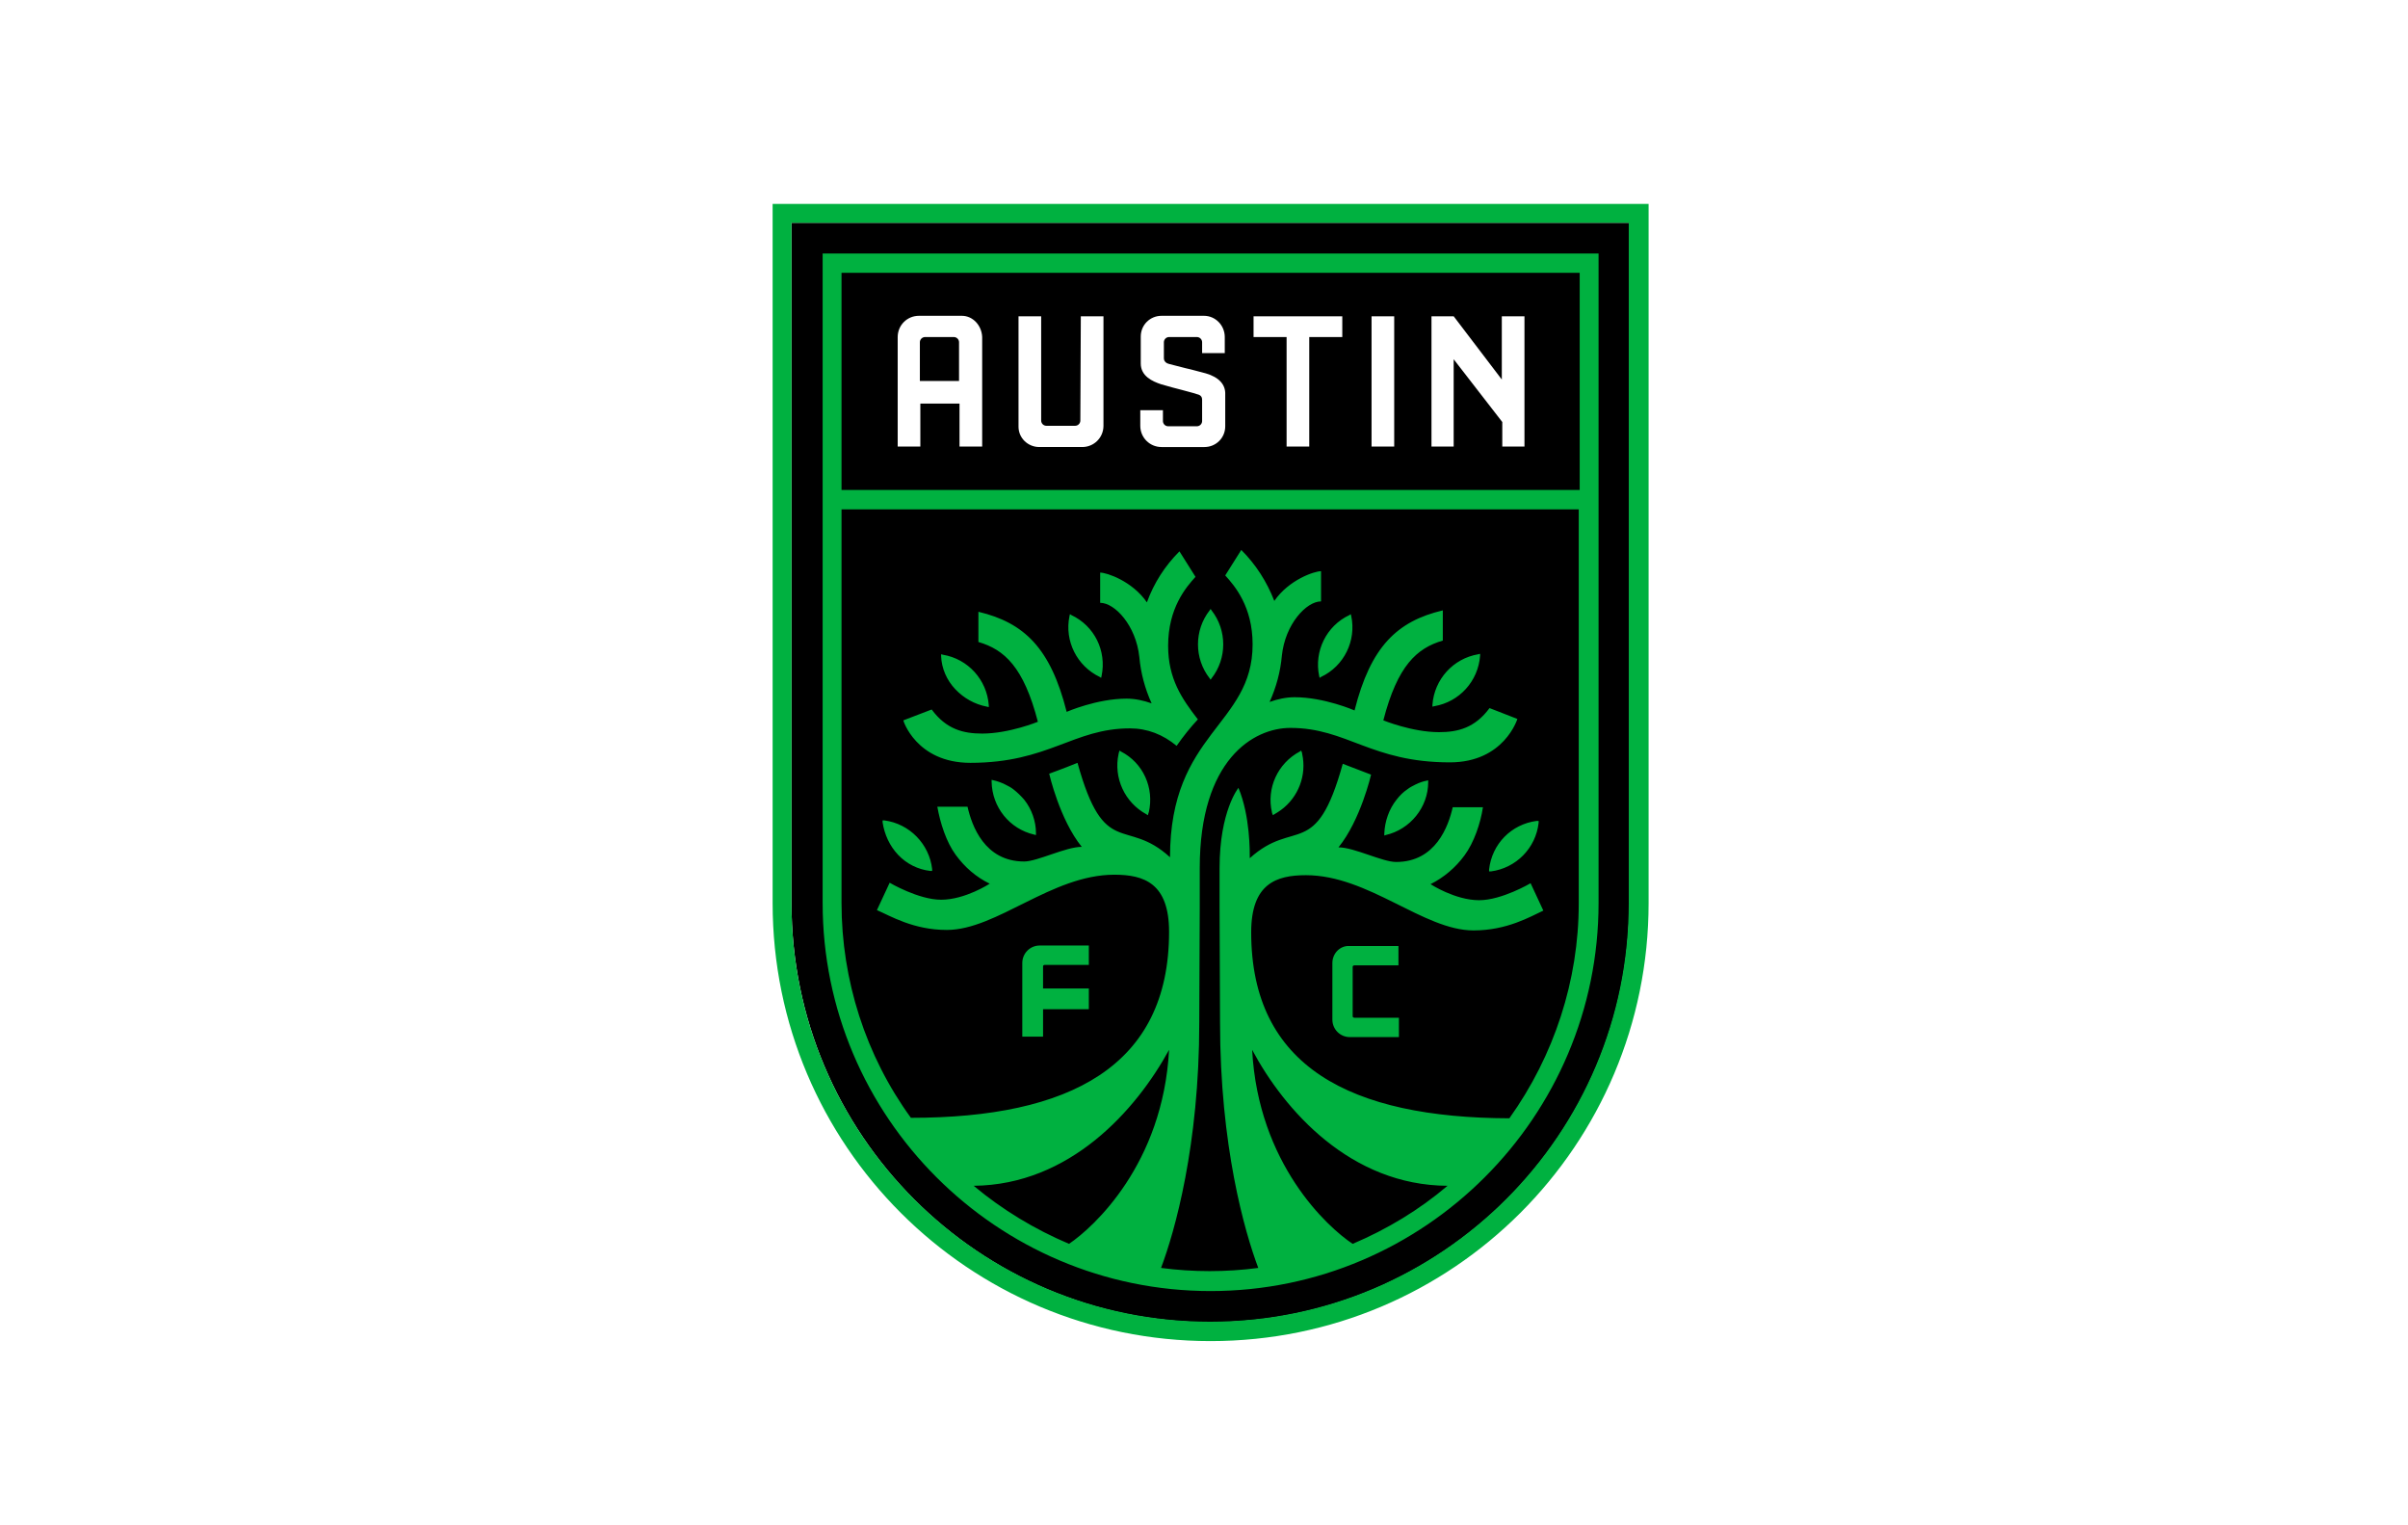 <?xml version="1.0" encoding="utf-8"?>
<!-- Generator: Adobe Illustrator 22.1.0, SVG Export Plug-In . SVG Version: 6.00 Build 0)  -->
<svg version="1.1" id="Layer_1" xmlns="http://www.w3.org/2000/svg" xmlns:xlink="http://www.w3.org/1999/xlink" x="0px" y="0px"
	 viewBox="0 0 510.2 323.1" style="enable-background:new 0 0 510.2 323.1;" xml:space="preserve">
<style type="text/css">
	.st0{fill:#FFFFFF;}
	.st1{fill:#00B140;}
</style>
<rect class="st0" width="510.2" height="323.1"/>
<title>ATX-Logo</title>
<g id="Badge_Full-Color">
	<path id="BASE" d="M336.7,47.2h-169v144.1c0,49,39.7,88.8,88.7,88.8s88.8-39.7,88.8-88.7c0,0,0,0,0,0V47.2H336.7z"/>
	<path id="AUSTIN" class="st0" d="M229,67h4.8v23.2c0,2.5-2,4.5-4.5,4.5h-9.1c-2.4,0-4.4-1.9-4.4-4.3c0,0,0-0.1,0-0.1V67h4.8v22.1
		c0,0.6,0.5,1.1,1.1,1.1c0,0,0,0,0,0h6.1c0.6,0,1.1-0.5,1.1-1.1c0,0,0,0,0,0L229,67z M208.1,71.4v23.2h-4.8v-9.1h-8.3v9.1h-4.8V71.4
		c0-2.5,2-4.5,4.5-4.5h9.1C206.1,66.9,208,68.9,208.1,71.4C208.1,71.3,208.1,71.4,208.1,71.4z M203.2,72.5c0-0.6-0.5-1.1-1.1-1.1
		c0,0,0,0,0,0H196c-0.6,0-1.1,0.5-1.1,1.1c0,0,0,0,0,0v8.2h8.3V72.5z M265.6,71.4h7v23.2h4.8V71.4h7V67h-18.8V71.4z M290.6,94.6h4.8
		V67h-4.8V94.6z M255.5,79.1c-1.6-0.4-2.9-0.8-4.3-1.1c-1.2-0.3-2.3-0.6-3.5-0.9c-0.5-0.1-1.1-0.5-1.1-1.2v-3.4
		c0-0.6,0.5-1.1,1.1-1.1c0,0,0,0,0,0h5.9c0.6,0,1.1,0.5,1.1,1.1c0,0,0,0,0,0v2.3h4.8v-3.4c0-2.5-2-4.5-4.4-4.5h-9
		c-2.4,0-4.4,1.9-4.4,4.4c0,0,0,0.1,0,0.1V77c0,2.7,2.5,3.8,4.3,4.4c1.8,0.5,3.1,0.9,4.4,1.2c1,0.3,2,0.5,3.2,0.9
		c1,0.2,1.1,0.8,1.1,1.2v4.5c0,0.6-0.5,1.1-1.1,1.1c0,0,0,0,0,0h-6.1c-0.6,0-1.1-0.5-1.1-1.1c0,0,0,0,0,0v-2.3h-4.8v3.3
		c0,2.5,2,4.5,4.5,4.5h9.1c2.4,0,4.4-1.9,4.4-4.4c0,0,0-0.1,0-0.1v-6.6C259.7,81.4,258.2,79.9,255.5,79.1z M318.2,67v13.4L308,67
		h-4.7v27.6h4.7V76.1l10.3,13.3v5.2h4.7V67H318.2z"/>
	<path id="TREE" class="st1" d="M221,219.6h-4.4V204c0-2,1.6-3.7,3.7-3.7h10.4v4.1h-9.3c-0.2,0-0.4,0.1-0.4,0.3v4.7h9.7v4.4H221
		V219.6z M282.3,204v12c0,2,1.6,3.7,3.7,3.7h10.4v-4.1H287c-0.2,0-0.4-0.1-0.4-0.3v-10.5c0-0.2,0.2-0.3,0.4-0.3h9.3v-4.1h-10.4
		C283.9,200.3,282.3,202,282.3,204z M315.5,184.2l0,0.4l0.4,0c5.3-0.7,9.5-4.9,10.1-10.3l0-0.4l-0.4,0
		C320.2,174.6,316.1,178.8,315.5,184.2z M299.9,166.2c-0.6,0.3-1.2,0.6-1.7,1c-0.9,0.6-1.6,1.3-2.3,2.2c-1.6,2-2.5,4.6-2.6,7.2v0.4
		l0.3-0.1c5.2-1.2,9-5.9,9-11.2v-0.4l-0.4,0.1C301.6,165.5,300.7,165.8,299.9,166.2L299.9,166.2z M275.8,159.3l-0.1-0.3l-0.3,0.2
		c-4.7,2.5-7.1,7.8-5.9,12.9c0,0.1,0,0.2,0.1,0.3l0.1,0.3l0.3-0.2c0.5-0.3,1-0.6,1.4-0.9c3.7-2.7,5.5-7.4,4.5-11.9
		C275.9,159.6,275.9,159.5,275.8,159.3z M303.5,149.7l0.4-0.1c5.3-0.9,9.3-5.3,9.7-10.7l0-0.4l-0.4,0.1c-5.3,0.9-9.3,5.3-9.7,10.7
		L303.5,149.7z M279.5,143.2l0.1,0.4l0.3-0.2c4.9-2.3,7.5-7.7,6.4-12.9l-0.1-0.4l-0.3,0.2C281,132.6,278.4,138,279.5,143.2
		L279.5,143.2z M256.5,144L256.5,144L256.5,144l0.2-0.3c3.3-4.2,3.3-10.2,0-14.4l-0.2-0.3l0,0l0,0l-0.2,0.3
		c-3.3,4.2-3.3,10.2,0,14.4L256.5,144z M190.3,181.1c1.8,1.9,4.2,3.1,6.8,3.4l0.4,0l0-0.4c-0.6-5.3-4.8-9.6-10.1-10.3l-0.4,0l0,0.4
		C187.4,176.8,188.5,179.2,190.3,181.1z M217,169.4c-0.7-0.8-1.4-1.5-2.3-2.2c-0.5-0.4-1.1-0.7-1.7-1c-0.8-0.4-1.6-0.7-2.5-0.9
		l-0.4-0.1v0.4c0.1,5.4,3.8,10,9,11.2l0.4,0.1v-0.4C219.5,174,218.6,171.4,217,169.4z M237.5,159.2l-0.3-0.2l-0.1,0.3
		c0,0.1-0.1,0.3-0.1,0.4c-1.1,5.1,1.3,10.3,5.9,12.8l0.3,0.2l0.1-0.3c0-0.1,0-0.2,0.1-0.3C244.6,166.9,242.2,161.6,237.5,159.2z
		 M202.4,146c1.8,1.9,4.1,3.2,6.7,3.7l0.4,0.1l0-0.4c-0.4-5.4-4.4-9.8-9.7-10.7l-0.4-0.1l0,0.4C199.5,141.6,200.6,144.1,202.4,146z
		 M233,143.4l0.3,0.2l0.1-0.4c1.1-5.3-1.5-10.6-6.4-12.9l-0.3-0.2l-0.1,0.4C225.5,135.8,228.2,141.1,233,143.4L233,143.4z
		 M205.6,161.6c16.6,0,21.8-7.3,33.8-7.3c3.7,0,7,1.3,9.9,3.7c1.4-2,2.9-3.9,4.5-5.6c-3.4-4.4-6.3-8.6-6.3-15.6
		c0-8,3.8-12.4,5.8-14.6l-3.4-5.4c-3.1,3.1-5.4,6.7-6.9,10.8c-3.1-4.5-8.5-6.3-9.9-6.3v6.4c3.1,0,7.6,4.8,8.3,11.5
		c0.3,3.4,1.2,6.7,2.6,9.8c-1.7-0.6-3.5-1-5.3-1c-6.3,0-12.7,2.8-12.7,2.8c-3.4-13.5-9-18.9-18.7-21.2v6.4
		c5.5,1.6,9.6,5.3,12.6,16.9c0,0-6.1,2.5-11.8,2.5c-4,0-7.6-0.9-10.7-5.1l-6,2.3C191.3,152.5,194.1,161.6,205.6,161.6L205.6,161.6z
		 M174.2,53.7h164.5v137.6c0,45.3-36.9,82.2-82.2,82.2s-82.2-36.9-82.2-82.2V53.7z M247.7,222.4c-7,12.8-21,28.6-41.4,28.8
		c6.1,5.1,12.9,9.2,20.2,12.3C231.7,260,246.4,246.6,247.7,222.4z M306.7,251.2c-20.5-0.1-34.5-15.9-41.4-28.8
		c1.3,24.2,16,37.6,21.3,41.1C293.9,260.4,300.7,256.3,306.7,251.2z M178.3,103.8h156.4v-46H178.3V103.8z M178.3,191.3
		c0,16.3,5.1,32.3,14.7,45.5c33.6,0,54.7-10.9,54.7-39.4c0-10.3-5.3-12.1-11.6-12.1c-13.3,0-24.9,11.7-35.5,11.7
		c-7.1,0-12-3-14.8-4.2l2.7-5.8c0,0,6.1,3.6,10.9,3.6c5.1,0,10.3-3.4,10.3-3.4c-2.9-1.4-5.3-3.5-7.2-6.1c-2-2.7-3.3-6.8-3.9-10.2
		h6.4c0.9,4,3.6,11.6,12,11.6c2.8,0,8.8-3.1,12.2-3.1c-4.7-5.8-6.9-15.5-6.9-15.5s2.8-1,6-2.3c5.7,20.6,10.2,11.4,19.6,20l0,0
		c0-26.5,17.5-27.9,17.5-45.1c0-8-3.8-12.4-5.8-14.6l3.4-5.4c3.1,3.1,5.4,6.7,7,10.8c3.1-4.5,8.5-6.3,9.9-6.3v6.4
		c-3.1,0-7.6,4.8-8.3,11.5c-0.3,3.4-1.2,6.7-2.6,9.8c1.7-0.6,3.5-1,5.3-1c6.3,0,12.7,2.8,12.7,2.8c3.4-13.5,9-18.9,18.7-21.2v6.4
		c-5.5,1.6-9.6,5.3-12.6,16.9c0,0,6.1,2.5,11.8,2.5c4,0,7.6-0.9,10.7-5.1l5.9,2.3c0,0-2.8,9.2-14.3,9.2c-16.7,0-21.8-7.3-33.8-7.3
		c-7.8,0-19.2,6.7-19.2,29.7v8.5c0,0-0.1,23.5-0.1,24.2c0,26.1-5.2,44.3-8.1,52c6.8,0.9,13.8,0.9,20.6,0c-2.9-7.7-8.1-25.9-8.1-52
		c0-0.8-0.1-24.2-0.1-24.2c0-3.6,0-6,0-8.5c0-12.1,4-17,4-17c2.5,6,2.4,13.6,2.4,14.9c9.5-8.6,14,0.6,19.7-20c1.6,0.6,6,2.3,6,2.3
		s-2.2,9.6-6.9,15.4c3.3,0,9.3,3.1,12.2,3.1c8.4,0,11.1-7.6,12-11.6h6.4c-0.5,3.4-1.9,7.5-3.9,10.2c-1.9,2.6-4.4,4.7-7.2,6.1
		c0,0,5.2,3.4,10.3,3.4c4.8,0,10.9-3.6,10.9-3.6l2.7,5.8c-2.8,1.3-7.7,4.2-14.8,4.2c-10.6,0-22.2-11.7-35.5-11.7
		c-6.3,0-11.6,1.8-11.6,12.1c0,28.5,21.1,39.3,54.7,39.4c9.5-13.3,14.7-29.2,14.7-45.5v-83.5H178.3V191.3z M349.3,43.2v148.1
		c0,51.3-41.5,92.8-92.8,92.8c-51.3,0-92.8-41.5-92.8-92.8c0,0,0,0,0,0V43.2H349.3z M345.2,47.2H167.7v144.1
		c0,49,39.7,88.7,88.7,88.7s88.7-39.7,88.7-88.7l0,0V47.2z"/>
</g>
</svg>

